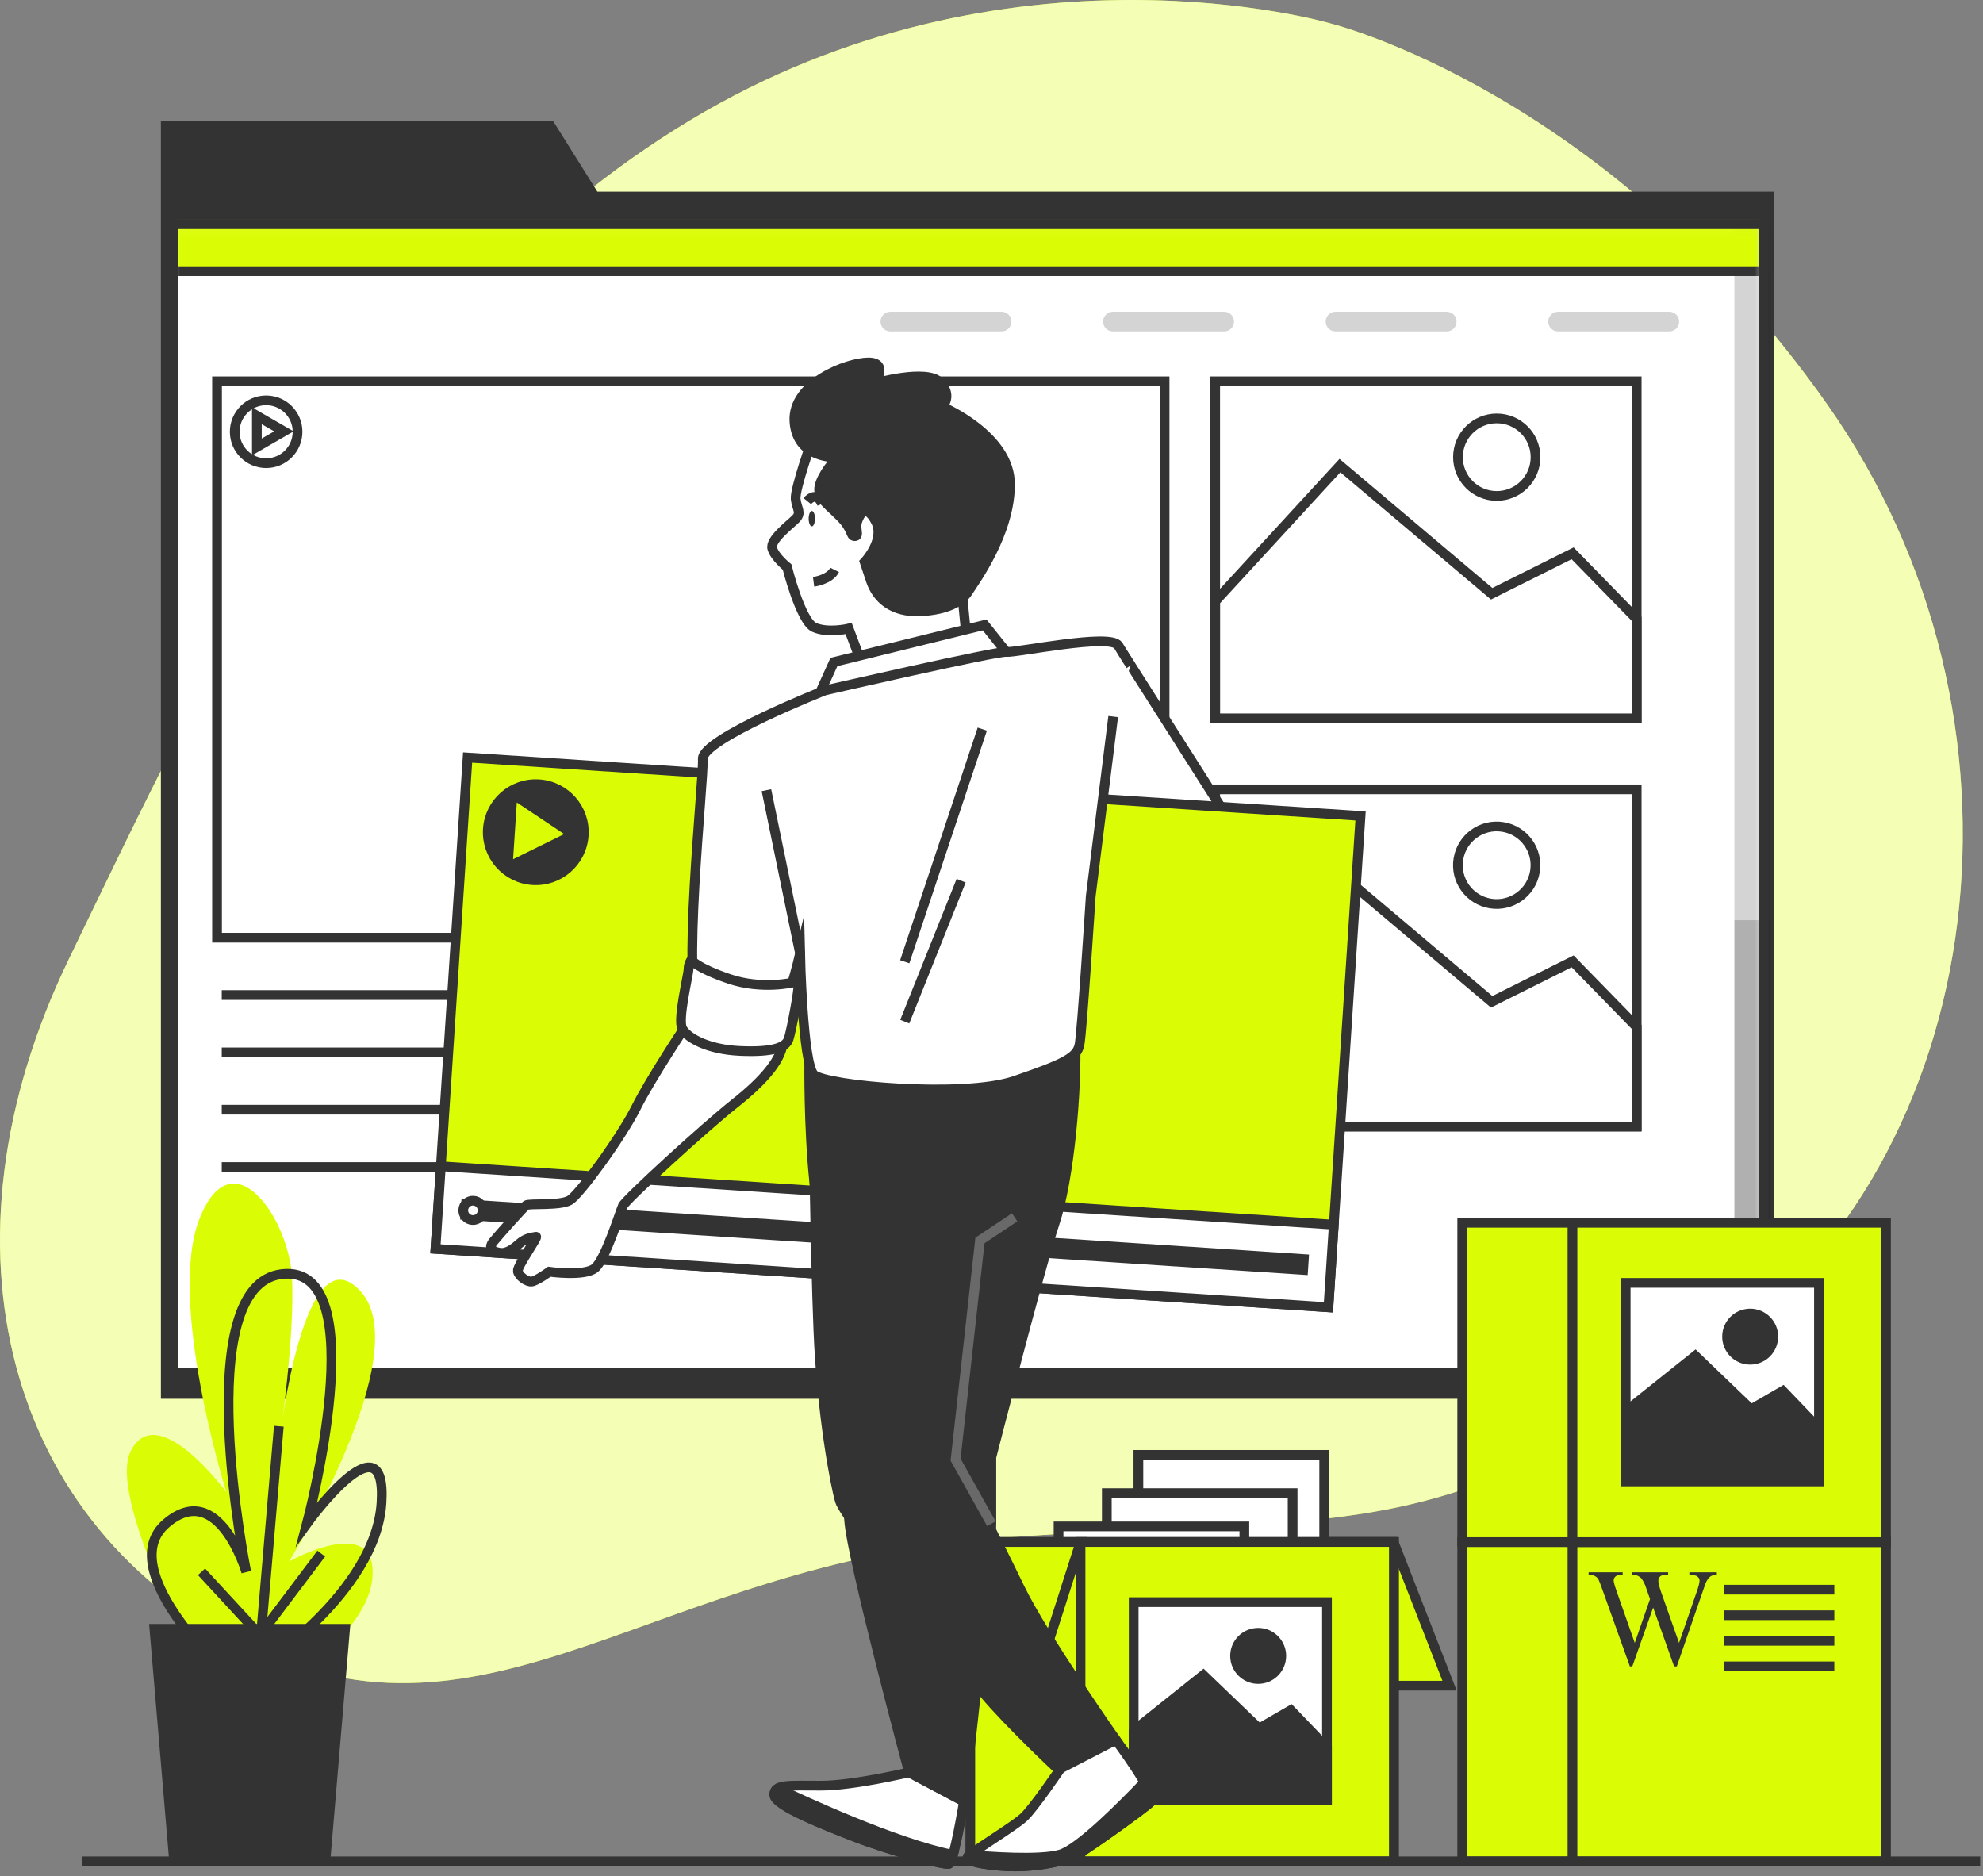 <svg width="204" height="193" viewBox="0 0 204 193" fill="none" xmlns="http://www.w3.org/2000/svg">
<rect x="0" y="0" width="204" height="193" fill="#808080" stroke="none"/>
<path d="M136.89 2.416C136.89 2.416 103.703 -7.357 70.932 12.409C38.16 32.175 21.447 69.035 7.109 98.61C-7.229 128.184 0.721 157.158 25.557 169.327C50.394 181.496 67.472 160.918 102.444 158.239C137.417 155.559 146.789 159.918 175.929 139.442C205.069 118.966 210.611 73.717 187.942 41.553C165.274 9.388 136.89 2.416 136.89 2.416Z" fill="#DAFD05"/>
<path opacity="0.7" d="M136.89 2.416C136.89 2.416 103.703 -7.357 70.932 12.409C38.16 32.175 21.447 69.035 7.109 98.61C-7.229 128.184 0.721 157.158 25.557 169.327C50.394 181.496 67.472 160.918 102.444 158.239C137.417 155.559 146.789 159.918 175.929 139.442C205.069 118.966 210.611 73.717 187.942 41.553C165.274 9.388 136.89 2.416 136.89 2.416Z" fill="white"/>
<path d="M61.452 19.713L56.873 12.408H16.551V19.713V22.343V143.893H182.515V19.713H61.452Z" fill="#333333"/>
<path d="M181.422 23.064H17.785V141.246H181.422V23.064Z" fill="white"/>
<mask id="mask0_2249_49721" style="mask-type:luminance" maskUnits="userSpaceOnUse" x="17" y="23" width="165" height="119">
<path d="M181.424 23.064H17.787V141.246H181.424V23.064Z" fill="white"/>
</mask>
<g mask="url(#mask0_2249_49721)">
<path opacity="0.17" d="M182.224 22.05H178.426V142.14H182.224V22.05Z" fill="black"/>
</g>
<mask id="mask1_2249_49721" style="mask-type:luminance" maskUnits="userSpaceOnUse" x="17" y="23" width="165" height="119">
<path d="M181.424 23.064H17.787V141.246H181.424V23.064Z" fill="white"/>
</mask>
<g mask="url(#mask1_2249_49721)">
<path opacity="0.17" d="M182.224 94.66H178.426V141.166H182.224V94.66Z" fill="black"/>
</g>
<mask id="mask2_2249_49721" style="mask-type:luminance" maskUnits="userSpaceOnUse" x="17" y="23" width="165" height="119">
<path d="M181.424 23.064H17.787V141.246H181.424V23.064Z" fill="white"/>
</mask>
<g mask="url(#mask2_2249_49721)">
<path d="M181.639 21.466H17.137V27.895H181.639V21.466Z" fill="#DAFD05" stroke="#333333" stroke-miterlimit="10"/>
</g>
<path d="M181.422 23.064H17.785V141.246H181.422V23.064Z" stroke="#333333" stroke-miterlimit="10" stroke-linecap="round" stroke-linejoin="round"/>
<g opacity="0.17">
<path d="M103.042 34.092H91.594C91.036 34.092 90.584 33.64 90.584 33.082C90.584 32.524 91.036 32.071 91.594 32.071H103.042C103.6 32.071 104.052 32.524 104.052 33.082C104.052 33.64 103.6 34.092 103.042 34.092Z" fill="black"/>
<path d="M125.939 34.092H114.491C113.933 34.092 113.48 33.64 113.48 33.082C113.48 32.524 113.933 32.071 114.491 32.071H125.939C126.497 32.071 126.948 32.524 126.948 33.082C126.948 33.64 126.496 34.092 125.939 34.092Z" fill="black"/>
<path d="M148.833 34.092H137.385C136.827 34.092 136.375 33.64 136.375 33.082C136.375 32.524 136.827 32.071 137.385 32.071H148.833C149.391 32.071 149.843 32.524 149.843 33.082C149.843 33.64 149.391 34.092 148.833 34.092Z" fill="black"/>
<path d="M171.73 34.092H160.282C159.724 34.092 159.271 33.64 159.271 33.082C159.271 32.524 159.724 32.071 160.282 32.071H171.73C172.288 32.071 172.739 32.524 172.739 33.082C172.74 33.64 172.288 34.092 171.73 34.092Z" fill="black"/>
</g>
<path d="M119.806 39.224H22.326V96.463H119.806V39.224Z" stroke="#333333" stroke-miterlimit="10"/>
<path d="M22.811 102.361H50.773" stroke="#333333" stroke-miterlimit="10"/>
<path d="M22.811 108.258H50.773" stroke="#333333" stroke-miterlimit="10"/>
<path d="M22.811 114.155H50.773" stroke="#333333" stroke-miterlimit="10"/>
<path d="M22.811 120.052H50.773" stroke="#333333" stroke-miterlimit="10"/>
<path d="M27.378 41.184C25.593 41.184 24.146 42.631 24.146 44.416C24.146 46.202 25.593 47.648 27.378 47.648C29.164 47.648 30.61 46.202 30.61 44.416C30.61 42.631 29.164 41.184 27.378 41.184ZM27.814 45.177L26.425 45.979V44.374V42.77L27.814 43.572L29.203 44.374L27.814 45.177Z" stroke="#333333" stroke-miterlimit="10"/>
<path d="M168.372 39.224H125.01V73.914H168.372V39.224Z" stroke="#333333" stroke-miterlimit="10"/>
<path d="M168.373 63.672L161.781 56.917L153.456 61.079L137.845 47.897L125.01 61.858V73.915H168.373V63.672Z" stroke="#333333" stroke-miterlimit="10"/>
<path d="M153.978 51.019C156.181 51.019 157.967 49.233 157.967 47.03C157.967 44.827 156.181 43.041 153.978 43.041C151.774 43.041 149.988 44.827 149.988 47.03C149.988 49.233 151.774 51.019 153.978 51.019Z" stroke="#333333" stroke-miterlimit="10"/>
<path d="M168.372 81.2H125.01V115.89H168.372V81.2Z" stroke="#333333" stroke-miterlimit="10"/>
<path d="M168.373 105.648L161.781 98.892L153.456 103.055L137.845 89.872L125.01 103.833V115.89H168.373V105.648Z" stroke="#333333" stroke-miterlimit="10"/>
<path d="M157.908 89.646C158.262 87.471 156.786 85.422 154.611 85.068C152.437 84.714 150.387 86.19 150.033 88.365C149.679 90.539 151.155 92.589 153.33 92.943C155.505 93.296 157.554 91.82 157.908 89.646Z" stroke="#333333" stroke-miterlimit="10"/>
<path d="M22.674 175.6C22.674 175.6 10.704 154.578 13.466 149.233C16.229 143.888 23.288 153.509 23.288 153.509C23.288 153.509 17.149 133.912 20.526 125.361C23.902 116.809 29.733 125.361 30.04 131.418C30.347 137.476 28.812 147.808 28.812 147.808C28.812 147.808 31.268 126.43 37.099 132.843C42.931 139.257 29.733 160.635 29.733 160.635C29.733 160.635 38.634 155.647 38.327 162.06C38.02 168.474 27.585 174.174 27.585 174.174" fill="#DAFD05"/>
<path d="M22.776 171.681C22.776 171.681 11.699 161.348 17.095 156.716C22.492 152.084 25.332 161.704 25.332 161.704C25.332 161.704 19.367 132.131 29.024 131.062C38.681 129.993 31.58 156.716 31.58 156.716C31.58 156.716 39.817 145.314 39.249 154.578C38.681 163.842 26.468 171.681 26.468 171.681" stroke="#333333" stroke-miterlimit="10"/>
<path d="M28.217 169.8L20.73 161.69" stroke="#333333" stroke-miterlimit="10"/>
<path d="M26.656 170.424L28.684 146.717" stroke="#333333" stroke-miterlimit="10"/>
<path d="M26.344 168.708L33.05 159.818" stroke="#333333" stroke-miterlimit="10"/>
<path d="M36.044 167.055H15.338L17.409 191.477H33.973L36.044 167.055Z" fill="#333333"/>
<path d="M143.364 158.625L149.122 173.407H137.031L132.023 158.625H143.364Z" fill="#DAFD05" stroke="#333333" stroke-miterlimit="10"/>
<path d="M136.226 149.664H117.111V167.2H136.226V149.664Z" fill="white" stroke="#333333" stroke-miterlimit="10"/>
<path d="M132.978 153.6H113.863V171.135H132.978V153.6Z" fill="white" stroke="#333333" stroke-miterlimit="10"/>
<path d="M128.013 157.022H108.898V174.557H128.013V157.022Z" fill="white" stroke="#333333" stroke-miterlimit="10"/>
<path d="M119.527 160.055H100.412V177.59H119.527V160.055Z" fill="white" stroke="#333333" stroke-miterlimit="10"/>
<path d="M143.393 158.625H99.818V191.477H143.393V158.625Z" fill="#DAFD05" stroke="#333333" stroke-miterlimit="10"/>
<path d="M143.393 158.625H111.158V191.477H143.393V158.625Z" fill="#DAFD05" stroke="#333333" stroke-miterlimit="10"/>
<path d="M111.157 158.625L106.429 173.407H94.338L99.817 158.625H111.157Z" fill="#DAFD05" stroke="#333333" stroke-miterlimit="10"/>
<path d="M136.512 164.811H116.627V185.212H136.512V164.811Z" fill="white" stroke="#333333" stroke-miterlimit="10"/>
<path d="M136.512 179.804L132.787 175.928L129.521 177.819L123.79 172.318L116.684 177.991L116.627 178.122V185.212H136.512V179.804Z" fill="#333333" stroke="#333333" stroke-miterlimit="10"/>
<path d="M131.813 170.341C131.813 171.655 130.748 172.719 129.435 172.719C128.121 172.719 127.057 171.654 127.057 170.341C127.057 169.028 128.122 167.963 129.435 167.963C130.748 167.963 131.813 169.028 131.813 170.341Z" fill="#333333" stroke="#333333" stroke-miterlimit="10"/>
<path d="M186.835 149.664H167.721V167.2H186.835V149.664Z" fill="white" stroke="#333333" stroke-miterlimit="10"/>
<path d="M183.585 153.6H164.471V171.135H183.585V153.6Z" fill="white" stroke="#333333" stroke-miterlimit="10"/>
<path d="M178.622 157.021H159.508V174.557H178.622V157.021Z" fill="white" stroke="#333333" stroke-miterlimit="10"/>
<path d="M170.136 160.055H151.021V177.59H170.136V160.055Z" fill="white" stroke="#333333" stroke-miterlimit="10"/>
<path d="M194.001 158.625H150.426V191.476H194.001V158.625Z" fill="#DAFD05" stroke="#333333" stroke-miterlimit="10"/>
<path d="M194.001 158.625H161.766V191.476H194.001V158.625Z" fill="#DAFD05" stroke="#333333" stroke-miterlimit="10"/>
<path d="M176.617 161.742V162C176.371 162 176.171 162.045 176.017 162.133C175.863 162.221 175.717 162.387 175.578 162.628C175.485 162.792 175.338 163.18 175.138 163.794L172.5 171.421H172.221L170.065 165.371L167.922 171.421H167.671L164.859 163.564C164.649 162.978 164.517 162.631 164.461 162.524C164.368 162.347 164.241 162.216 164.08 162.13C163.92 162.044 163.702 162.001 163.428 162.001V161.743H166.931V162.001H166.764C166.517 162.001 166.329 162.056 166.198 162.169C166.067 162.28 166.003 162.415 166.003 162.573C166.003 162.736 166.105 163.11 166.31 163.697L168.173 169.007L169.744 164.492L169.464 163.697L169.241 163.061C169.144 162.829 169.034 162.624 168.914 162.447C168.853 162.359 168.778 162.285 168.69 162.224C168.574 162.141 168.457 162.08 168.341 162.043C168.253 162.015 168.113 162.001 167.923 162.001V161.743H171.607V162.001H171.356C171.095 162.001 170.904 162.056 170.784 162.169C170.663 162.28 170.602 162.431 170.602 162.622C170.602 162.859 170.707 163.273 170.917 163.864L172.731 169.007L174.531 163.794C174.736 163.217 174.838 162.817 174.838 162.594C174.838 162.487 174.805 162.387 174.737 162.294C174.67 162.201 174.585 162.136 174.482 162.098C174.306 162.033 174.075 162 173.792 162V161.742H176.617Z" fill="#333333"/>
<path d="M177.357 163.528H188.704" stroke="#333333" stroke-miterlimit="10"/>
<path d="M177.357 166.159H188.704" stroke="#333333" stroke-miterlimit="10"/>
<path d="M177.357 168.79H188.704" stroke="#333333" stroke-miterlimit="10"/>
<path d="M177.355 171.421H188.703" stroke="#333333" stroke-miterlimit="10"/>
<path d="M170.136 127.215H151.021V144.751H170.136V127.215Z" fill="white" stroke="#333333" stroke-miterlimit="10"/>
<path d="M194.001 125.785H150.426V158.637H194.001V125.785Z" fill="#DAFD05" stroke="#333333" stroke-miterlimit="10"/>
<path d="M194.001 125.785H161.766V158.637H194.001V125.785Z" fill="#DAFD05" stroke="#333333" stroke-miterlimit="10"/>
<path d="M187.125 131.972H167.24V152.372H187.125V131.972Z" fill="white" stroke="#333333" stroke-miterlimit="10"/>
<path d="M187.125 146.965L183.4 143.089L180.134 144.98L174.404 139.479L167.298 145.151L167.24 145.282V152.372H187.125V146.965Z" fill="#333333" stroke="#333333" stroke-miterlimit="10"/>
<path d="M182.426 137.501C182.426 138.815 181.361 139.879 180.048 139.879C178.734 139.879 177.67 138.814 177.67 137.501C177.67 136.188 178.735 135.123 180.048 135.123C181.361 135.123 182.426 136.188 182.426 137.501Z" fill="#333333" stroke="#333333" stroke-miterlimit="10"/>
<path d="M115.032 66.399L126.453 84.365L111.182 84.237C111.182 84.237 111.567 69.351 111.952 67.683C112.337 66.014 114.647 65.886 115.032 66.399Z" fill="white" stroke="#333333" stroke-miterlimit="10"/>
<path d="M139.965 83.937L48.103 77.926L44.796 128.469L136.658 134.48L139.965 83.937Z" fill="#DAFD05" stroke="#333333" stroke-miterlimit="10"/>
<path d="M137.215 125.984L45.353 119.972L44.797 128.469L136.659 134.48L137.215 125.984Z" fill="white" stroke="#333333" stroke-miterlimit="10"/>
<path d="M134.666 129.056L47.478 123.351L47.34 125.462L134.528 131.167L134.666 129.056Z" fill="#333333"/>
<path d="M49.649 124.574C49.685 124.024 49.269 123.55 48.719 123.514C48.169 123.478 47.694 123.894 47.658 124.444C47.622 124.994 48.039 125.469 48.589 125.504C49.138 125.541 49.613 125.124 49.649 124.574Z" fill="white" stroke="#333333" stroke-miterlimit="10"/>
<path d="M60.05 85.933C59.871 88.657 57.519 90.72 54.795 90.542C52.072 90.363 50.008 88.011 50.187 85.287C50.365 82.564 52.717 80.5 55.441 80.678C58.164 80.857 60.228 83.209 60.05 85.933Z" fill="#333333" stroke="#333333" stroke-miterlimit="10" stroke-linecap="round" stroke-linejoin="round"/>
<path d="M53.166 82.549L58.035 85.801L52.783 88.391L53.166 82.549Z" fill="#DAFD05"/>
<path d="M83.628 45.017C83.628 45.017 81.727 50.34 81.853 51.354C81.98 52.368 82.487 52.748 81.853 53.382C81.22 54.015 79.192 55.536 79.446 56.423C79.699 57.31 80.966 58.324 80.966 58.324C80.966 58.324 82.36 63.9 83.754 64.534C85.148 65.167 87.303 64.66 87.303 64.66L88.824 68.715L99.469 66.054L98.835 59.591C98.835 59.591 102.004 53.508 101.243 49.833C100.483 46.158 93.893 42.609 89.584 42.609C85.275 42.609 84.008 44.003 83.628 45.017Z" fill="white" stroke="#333333" stroke-miterlimit="10"/>
<path d="M83.697 59.853C83.697 59.853 85.358 59.637 85.863 58.625" stroke="#333333" stroke-miterlimit="10"/>
<path d="M83.841 53.355C83.841 53.794 83.696 54.149 83.516 54.149C83.337 54.149 83.191 53.794 83.191 53.355C83.191 52.916 83.337 52.56 83.516 52.56C83.696 52.561 83.841 52.916 83.841 53.355Z" fill="#333333"/>
<path d="M83.047 51.55C83.047 51.55 83.985 50.395 84.563 51.839" stroke="#333333" stroke-miterlimit="10"/>
<path d="M86.163 47.045C86.163 47.045 81.98 47.299 81.727 43.37C81.474 39.441 87.176 37.287 89.331 37.287C91.485 37.287 89.964 39.441 89.964 39.441C89.964 39.441 95.287 37.92 96.681 39.314C98.075 40.708 96.934 41.849 96.934 41.849C96.934 41.849 103.904 44.763 103.904 49.833C103.904 54.902 100.229 59.844 99.595 60.858C98.962 61.872 97.441 62.759 94.653 62.886C91.865 63.013 90.218 61.618 89.584 59.717C88.951 57.816 88.951 57.816 88.951 57.816C88.951 57.816 91.105 55.536 90.091 53.634C89.077 51.733 88.444 52.874 88.19 53.634C87.937 54.395 88.444 55.155 87.937 55.155C87.43 55.155 87.81 54.522 86.416 53.127C85.022 51.733 83.881 51.099 84.388 49.706C84.895 48.312 86.163 47.045 86.163 47.045Z" fill="#333333" stroke="#333333" stroke-miterlimit="10"/>
<path d="M85.788 68.1L84.277 71.44L103.518 67.067L101.292 64.284L85.788 68.1Z" fill="white" stroke="#333333" stroke-miterlimit="10"/>
<path d="M70.833 105.089C70.833 105.089 66.945 110.921 65.433 113.945C63.921 116.969 59.605 122.905 58.597 123.48C57.589 124.056 54.421 123.768 54.133 123.985C53.845 124.201 51.397 126.936 50.748 127.729C50.1 128.521 50.893 128.808 51.469 128.881C52.045 128.953 52.693 128.592 53.413 127.944C54.133 127.297 54.852 127.297 55.141 127.224C55.429 127.152 53.197 130.248 53.269 130.752C53.341 131.256 54.205 131.904 54.709 131.832C55.213 131.76 56.509 130.824 56.509 130.824C56.509 130.824 60.109 131.328 61.189 130.464C62.269 129.6 63.781 124.704 64.069 124.056C64.357 123.408 72.489 115.96 75.585 113.512C78.681 111.064 80.553 108.832 80.553 106.96C80.553 105.089 70.833 105.089 70.833 105.089Z" fill="white" stroke="#333333" stroke-miterlimit="10"/>
<path d="M93.517 182.323C93.517 182.323 87.785 183.692 84.449 183.692C81.113 183.692 79.658 183.521 79.658 184.633C79.658 185.745 84.962 187.799 88.043 188.996C91.122 190.194 97.111 191.905 97.624 191.734C98.138 191.563 99.164 185.317 99.164 185.317L93.517 182.323Z" fill="white" stroke="#333333" stroke-miterlimit="10"/>
<path d="M79.999 183.98C79.772 184.122 79.658 184.328 79.658 184.633C79.658 185.745 84.962 187.798 88.042 188.996C91.122 190.193 97.111 191.905 97.624 191.733C97.741 191.694 97.885 191.336 98.038 190.809C92.047 189.616 82.47 185.159 79.999 183.98Z" fill="#333333" stroke="#333333" stroke-miterlimit="10"/>
<path d="M83.25 109.175C83.25 109.175 83.165 115.849 83.764 121.581C84.362 127.313 87.1 152.465 87.357 156.4C87.613 160.336 93.517 182.323 93.517 182.323L99.163 185.317C99.163 185.317 101.986 160.849 101.986 156.743C101.986 152.636 101.986 149.899 101.986 149.899C101.986 149.899 106.948 130.478 108.488 125.859C110.028 121.239 110.798 112.085 110.627 106.951C110.627 106.951 104.467 109.604 96.51 109.946C88.555 110.288 83.25 109.175 83.25 109.175Z" fill="#333333" stroke="#333333" stroke-miterlimit="10"/>
<path d="M114.519 73.714L112.209 92.194C112.209 92.194 111.311 106.181 111.054 107.465C110.798 108.748 109.643 109.39 104.381 111.186C99.12 112.983 84.875 111.699 83.72 110.545C82.566 109.39 82.309 98.097 82.309 98.097C82.309 98.097 80.769 104.642 79.614 105.54C78.459 106.438 74.096 106.053 72.043 104.128C69.989 102.204 72.427 80.131 72.299 78.078C72.171 76.024 84.875 71.019 84.875 71.019C84.875 71.019 102.531 66.964 103.52 67.067C104.51 67.17 114.262 65.116 115.032 66.399C115.802 67.683 116.316 68.453 116.316 68.453" fill="white"/>
<path d="M114.519 73.714L112.209 92.194C112.209 92.194 111.311 106.181 111.054 107.465C110.798 108.748 109.643 109.39 104.381 111.186C99.12 112.983 84.875 111.699 83.72 110.545C82.566 109.39 82.309 98.097 82.309 98.097C82.309 98.097 80.769 104.642 79.614 105.54C78.459 106.438 74.096 106.053 72.043 104.128C69.989 102.204 72.427 80.131 72.299 78.078C72.171 76.024 84.875 71.019 84.875 71.019C84.875 71.019 102.531 66.964 103.52 67.067C104.51 67.17 114.262 65.116 115.032 66.399C115.802 67.683 116.316 68.453 116.316 68.453" stroke="#333333" stroke-miterlimit="10"/>
<path d="M82.308 98.096L78.844 81.285" stroke="#333333" stroke-miterlimit="10"/>
<path d="M101.053 75.005L93.076 98.935" stroke="#333333" stroke-miterlimit="10"/>
<path d="M98.877 90.596L93.076 105.099" stroke="#333333" stroke-miterlimit="10"/>
<path d="M71.12 98.752C71.12 98.752 70.832 99.113 70.832 99.689C70.832 100.265 69.68 104.873 70.184 105.809C70.689 106.745 72.776 107.969 76.16 108.113C79.545 108.257 80.841 107.753 81.128 106.889C81.416 106.025 82.208 101.777 82.136 101.273C82.064 100.769 81.633 101.057 81.633 101.057C81.633 101.057 78.392 101.849 75.009 100.697C71.624 99.544 71.12 98.752 71.12 98.752Z" fill="white" stroke="#333333" stroke-miterlimit="10"/>
<path d="M83.678 114.052C83.678 114.052 83.849 128.425 84.191 136.895C84.533 145.365 85.902 152.722 86.415 154.433C86.929 156.144 98.564 171.03 101.216 174.196C103.868 177.361 109.001 182.152 109.001 182.152L114.795 178.987C114.795 178.987 107.29 168.292 104.895 163.33C102.499 158.368 98.307 150.155 98.307 150.155L100.96 126.457L105.323 124.061" fill="#333333"/>
<path d="M83.678 114.052C83.678 114.052 83.849 128.425 84.191 136.895C84.533 145.365 85.902 152.722 86.415 154.433C86.929 156.144 98.564 171.03 101.216 174.196C103.868 177.361 109.001 182.152 109.001 182.152L114.795 178.987C114.795 178.987 107.29 168.292 104.895 163.33C102.499 158.368 98.307 150.155 98.307 150.155L100.96 126.457L105.323 124.061" stroke="#333333" stroke-miterlimit="10"/>
<path d="M104.383 125.225L100.812 127.605L98.305 150.155L101.984 156.743" stroke="#696969" stroke-miterlimit="10"/>
<path d="M109.096 181.931C109.096 181.931 106.341 186.016 105.297 186.966C104.252 187.915 100.167 190.385 99.597 190.955C99.028 191.525 102.162 192 104.442 192C106.721 192 109.571 191.525 110.996 190.67C112.421 189.815 117.74 186.016 118.406 185.351C119.07 184.686 114.796 178.987 114.796 178.987L109.096 181.931Z" fill="white" stroke="#333333" stroke-miterlimit="10"/>
<path d="M118.405 185.351C118.631 185.124 118.284 184.313 117.729 183.343C115.649 185.528 111.05 190.186 109.096 190.765C106.952 191.4 101.491 190.974 99.757 190.817C99.69 190.87 99.635 190.917 99.597 190.955C99.028 191.525 102.162 192 104.442 192C106.721 192 109.571 191.525 110.996 190.67C112.421 189.815 117.74 186.016 118.405 185.351Z" fill="#333333" stroke="#333333" stroke-miterlimit="10"/>
<path d="M203.71 191.478H8.471" stroke="#333333" stroke-miterlimit="10"/>
</svg>
